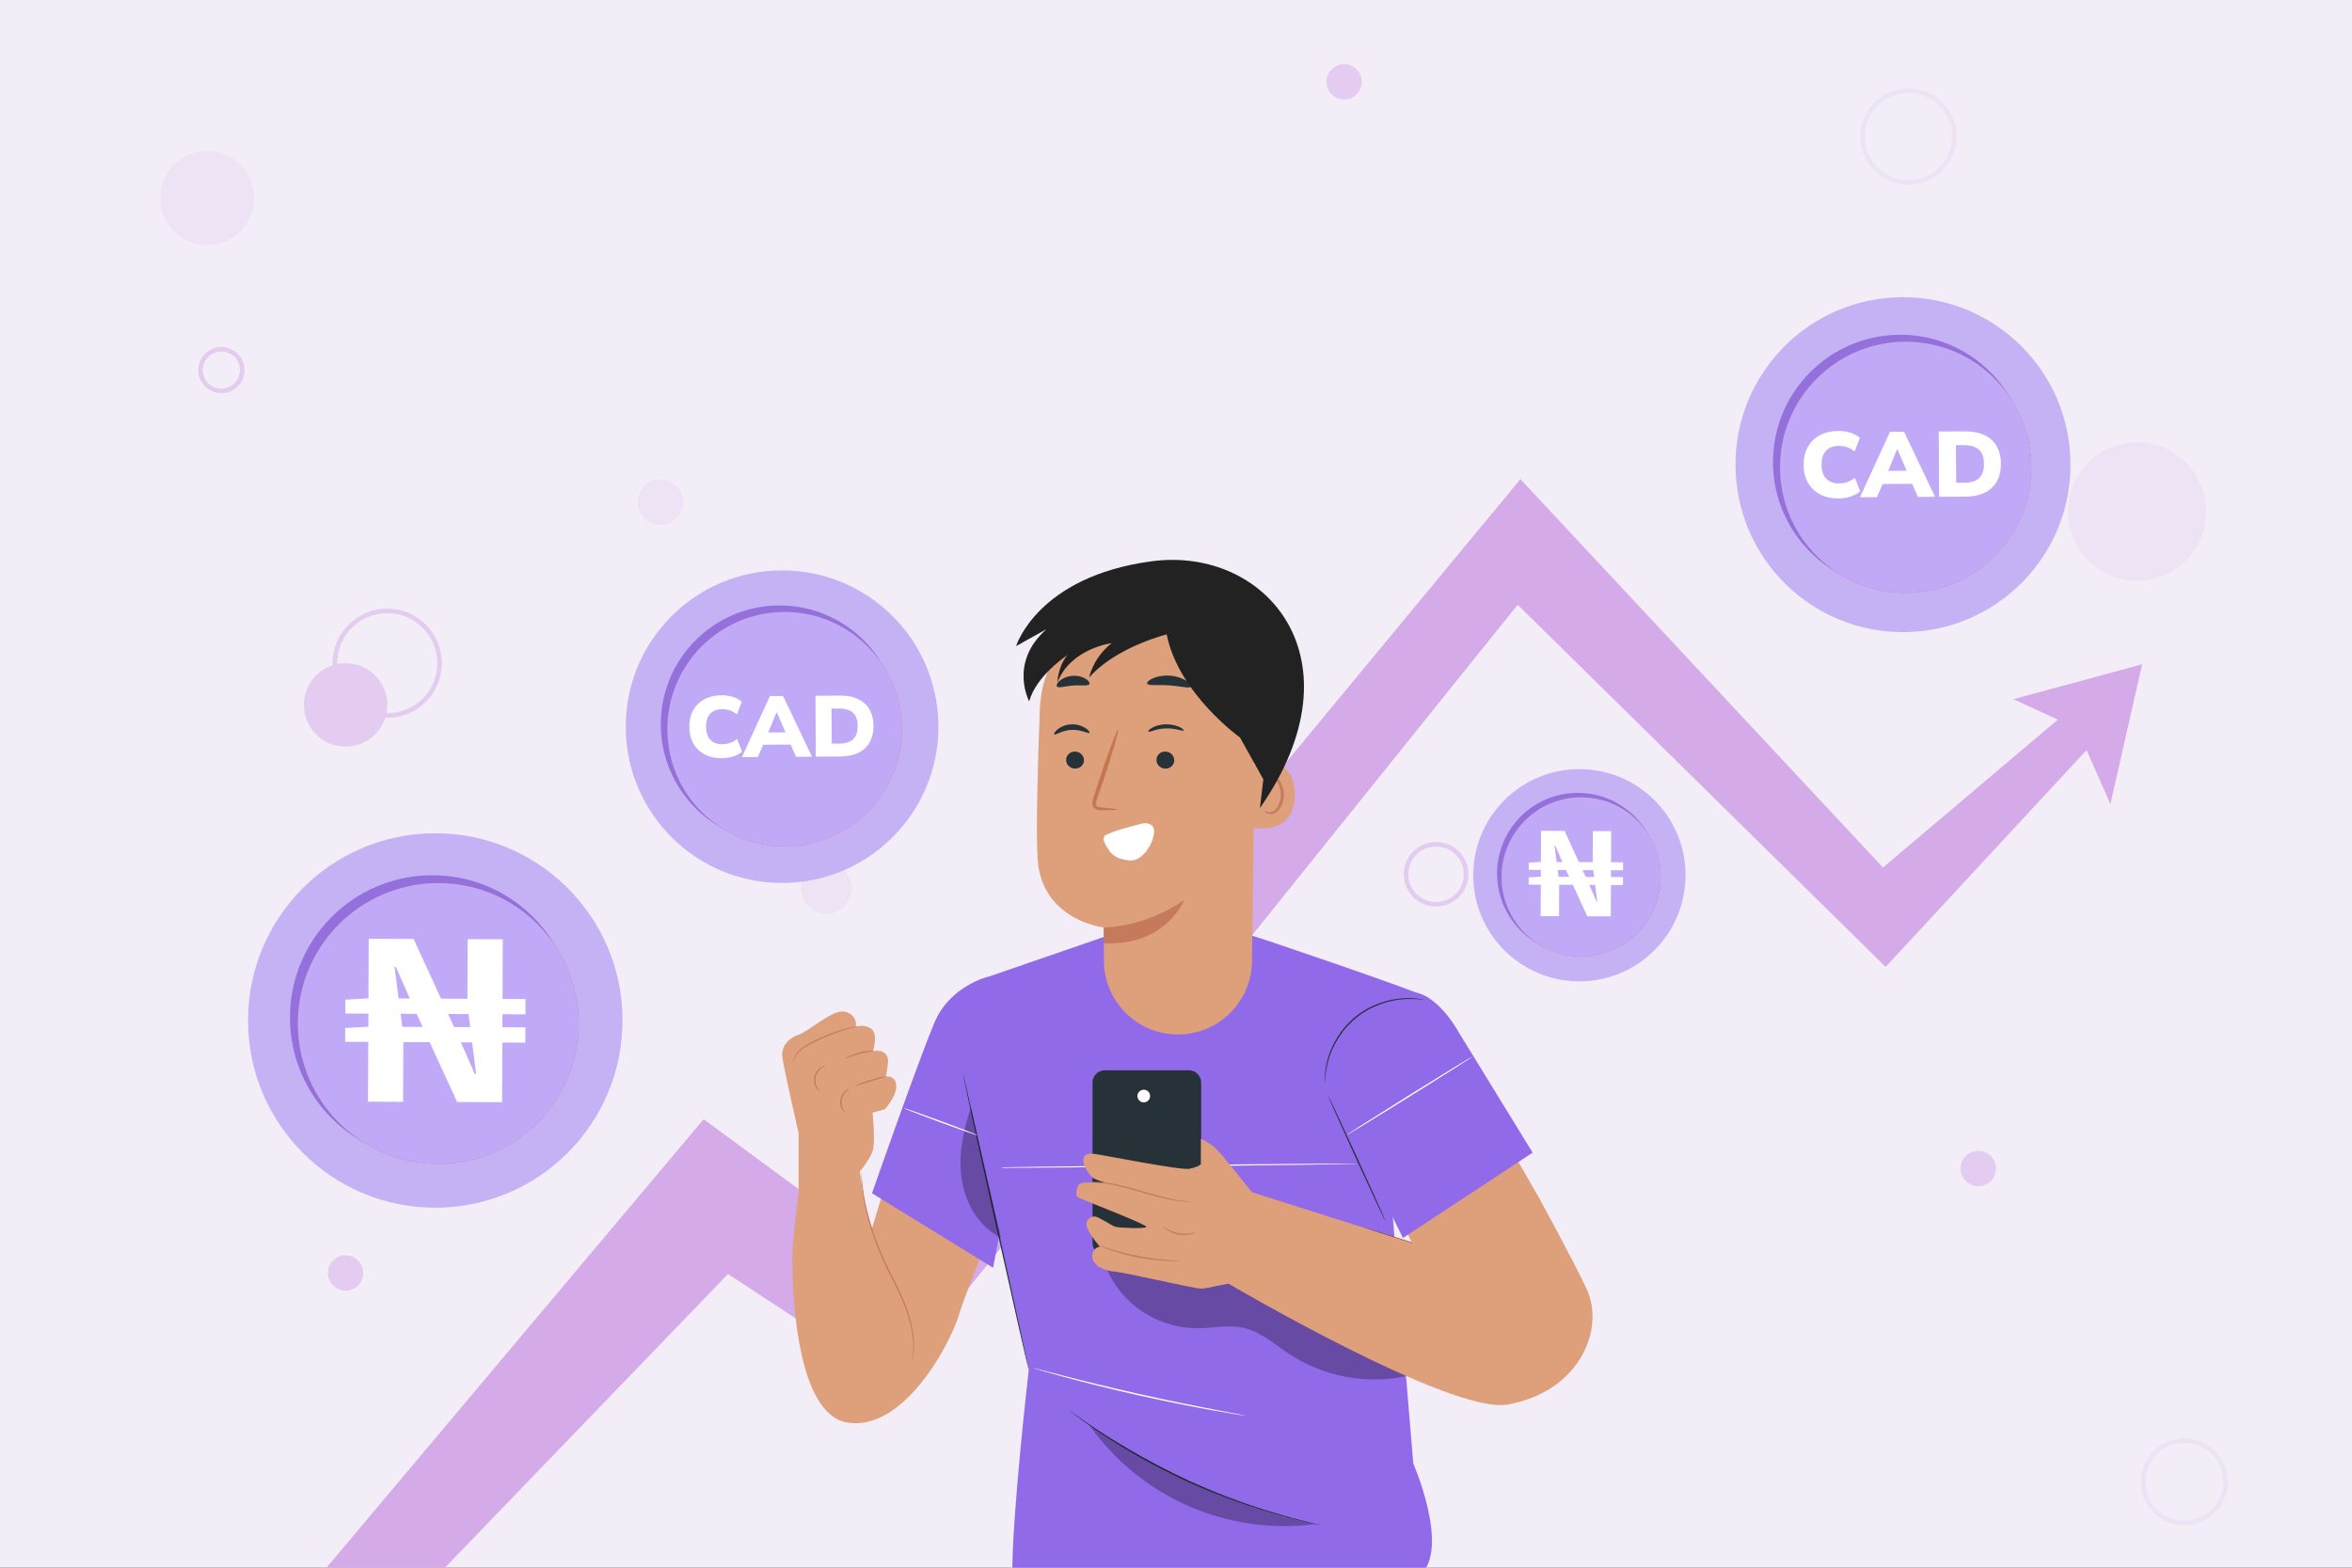 <svg width="720" height="480" viewBox="0 0 720 480" fill="none" xmlns="http://www.w3.org/2000/svg">
<rect x="0" y="0" width="720" height="480" fill="#333333" stroke="none"/>
<g clip-path="url(#clip0_1817_4444)">
<rect width="720" height="480" fill="#F2EDF6"/>
<g clip-path="url(#clip1_1817_4444)">
<path opacity="0.3" d="M673.532 465.33C679.961 462.65 683 455.267 680.32 448.839C677.64 442.411 670.256 439.372 663.827 442.052C657.398 444.731 654.359 452.115 657.039 458.543C659.719 464.971 667.103 468.01 673.532 465.33Z" stroke="#E3CCEF" stroke-width="1.391" stroke-miterlimit="10"/>
<path d="M105.786 228.585C112.839 228.585 118.556 222.868 118.556 215.816C118.556 208.764 112.839 203.047 105.786 203.047C98.734 203.047 93.017 208.764 93.017 215.816C93.017 222.868 98.734 228.585 105.786 228.585Z" fill="#E3CCEF"/>
<path d="M74.151 113.307C74.151 116.837 71.297 119.691 67.766 119.691C64.235 119.691 61.381 116.837 61.381 113.307C61.381 109.776 64.235 106.922 67.766 106.922C71.297 106.922 74.151 109.776 74.151 113.307Z" stroke="#E3CCEF" stroke-width="1.391" stroke-miterlimit="10"/>
<path d="M439.618 276.878C444.697 276.878 448.814 272.762 448.814 267.683C448.814 262.605 444.697 258.489 439.618 258.489C434.54 258.489 430.423 262.605 430.423 267.683C430.423 272.762 434.54 276.878 439.618 276.878Z" stroke="#E3CCEF" stroke-width="1.391" stroke-miterlimit="10"/>
<path opacity="0.3" d="M654.197 177.741C665.882 177.741 675.355 168.269 675.355 156.585C675.355 144.901 665.882 135.429 654.197 135.429C642.512 135.429 633.039 144.901 633.039 156.585C633.039 168.269 642.512 177.741 654.197 177.741Z" fill="#E3CCEF"/>
<path opacity="0.3" d="M590.829 54.236C597.681 50.593 600.283 42.085 596.639 35.233C592.996 28.381 584.487 25.78 577.634 29.423C570.782 33.066 568.18 41.574 571.824 48.426C575.467 55.278 583.976 57.88 590.829 54.236Z" stroke="#E3CCEF" stroke-width="1.391" stroke-miterlimit="10"/>
<path d="M134.568 203.062C134.568 211.91 127.39 219.087 118.541 219.087C109.691 219.087 102.514 211.91 102.514 203.062C102.514 194.213 109.691 187.036 118.541 187.036C127.39 187.036 134.568 194.213 134.568 203.062Z" stroke="#E3CCEF" stroke-width="1.391" stroke-miterlimit="10"/>
<path d="M548.104 169.987C551.089 169.987 553.509 167.567 553.509 164.583C553.509 161.598 551.089 159.178 548.104 159.178C545.119 159.178 542.699 161.598 542.699 164.583C542.699 167.567 545.119 169.987 548.104 169.987Z" fill="#E3CCEF"/>
<path d="M111.193 389.764C111.193 392.748 108.772 395.169 105.789 395.169C102.805 395.169 100.384 392.748 100.384 389.764C100.384 386.781 102.805 384.36 105.789 384.36C108.772 384.36 111.193 386.781 111.193 389.764Z" fill="#E3CCEF"/>
<path d="M611.001 357.799C611.001 360.782 608.58 363.203 605.596 363.203C602.613 363.203 600.191 360.782 600.191 357.799C600.191 354.816 602.613 352.395 605.596 352.395C608.58 352.395 611.001 354.816 611.001 357.799Z" fill="#E3CCEF"/>
<path d="M416.86 25.035C416.86 28.018 414.439 30.44 411.456 30.44C408.472 30.44 406.051 28.018 406.051 25.035C406.051 22.052 408.472 19.631 411.456 19.631C414.439 19.631 416.86 22.052 416.86 25.035Z" fill="#E3CCEF"/>
<path opacity="0.3" d="M260.712 272.022C260.712 276.316 257.238 279.789 252.943 279.789C248.648 279.789 245.175 276.316 245.175 272.022C245.175 267.727 248.648 264.254 252.943 264.254C257.238 264.254 260.712 267.727 260.712 272.022Z" fill="#E3CCEF"/>
<path opacity="0.3" d="M77.84 60.617C77.84 68.587 71.383 75.043 63.413 75.043C55.443 75.043 49 68.587 49 60.617C49 52.648 55.457 46.191 63.427 46.191C71.398 46.191 77.855 52.648 77.855 60.617H77.84Z" fill="#E3CCEF"/>
<path opacity="0.3" d="M202.153 160.692C205.99 160.692 209.1 157.582 209.1 153.745C209.1 149.909 205.99 146.799 202.153 146.799C198.316 146.799 195.206 149.909 195.206 153.745C195.206 157.582 198.316 160.692 202.153 160.692Z" fill="#E3CCEF"/>
</g>
<g clip-path="url(#clip2_1817_4444)">
<path d="M655.755 203.389L646.046 246.177L638.73 229.67L577.236 296.038L464.597 185.16L273.374 423.172L222.85 390.085L97.899 519.733L96.266 521.431H65.103L66.533 519.733L215.397 342.69L270.068 382.923L465.429 146.706L576.42 265.627L629.951 220.341L616.346 214.084L655.755 203.389Z" fill="#D4AAE8"/>
<path d="M299.632 300.08C299.632 300.08 291.726 304.59 288.703 309.287C285.679 313.992 266.941 376.108 266.941 376.108C265.154 371.452 264.031 365.243 263.158 358.429L245.268 358.817C245.268 358.817 242.544 379.592 242.544 384.289C242.544 388.985 242.35 432.897 259.48 435.58C276.609 438.264 290.715 411.733 293.407 403.003C296.099 394.272 306.172 370.158 306.172 370.158L299.632 300.08Z" fill="#DE9F7B"/>
<path d="M261.987 314.364C262.197 313.006 261.72 311.599 260.653 310.726C259.901 310.112 258.858 309.619 257.46 309.716C254.008 309.95 247.096 316.029 244.356 316.862C241.616 317.694 239.118 320.313 239.473 323.531C239.829 326.748 244.477 346.998 244.477 346.998V364.152H262.229L263.062 358.914C263.062 358.914 266.158 355.219 267.112 352.479C268.066 349.739 267.112 340.685 267.112 340.685L270.927 339.61C270.927 339.61 273.425 336.748 274.145 334.129C274.856 331.51 273.789 329.367 271.17 329.602C271.17 329.602 272.124 325.196 271.768 324C271.413 322.811 270.459 321.259 267.241 321.857C267.241 321.857 268.907 316.732 266.764 315.067C264.622 313.402 262.003 314.356 262.003 314.356L261.987 314.364Z" fill="#DE9F7B"/>
<path d="M261.937 332.439C261.897 332.334 263.91 331.445 266.504 330.661C269.099 329.869 271.266 329.489 271.29 329.594C271.314 329.715 269.204 330.273 266.634 331.065C264.055 331.849 261.994 332.552 261.945 332.439H261.937Z" fill="#C67A5C"/>
<path d="M258.502 324.121C258.478 324.064 258.955 323.83 259.747 323.482C260.539 323.143 261.631 322.674 262.9 322.302C264.177 321.93 265.373 321.785 266.238 321.744C267.103 321.712 267.637 321.761 267.637 321.809C267.645 321.955 265.503 321.971 263.013 322.698C261.768 323.062 260.661 323.482 259.844 323.749C259.028 324.024 258.518 324.161 258.494 324.105L258.502 324.121Z" fill="#C67A5C"/>
<path d="M242.877 325.519C242.877 325.519 242.796 325.18 242.909 324.566C243.022 323.959 243.345 323.094 244.049 322.229C244.744 321.356 245.811 320.548 247.072 319.837C248.325 319.125 249.732 318.398 251.251 317.71C254.283 316.344 257.161 315.423 259.271 314.889C260.321 314.614 261.186 314.445 261.785 314.331C262.383 314.226 262.714 314.186 262.722 314.21C262.722 314.243 262.407 314.34 261.817 314.485C261.235 314.647 260.386 314.865 259.343 315.172C257.266 315.778 254.428 316.732 251.413 318.09C248.446 319.497 245.666 320.782 244.275 322.415C243.572 323.216 243.224 324.024 243.071 324.598C242.917 325.172 242.917 325.511 242.877 325.511V325.519Z" fill="#C67A5C"/>
<path d="M250.911 334.129C250.911 334.129 250.378 333.862 249.885 333.086C249.392 332.326 248.971 331.008 249.303 329.602C249.642 328.195 250.62 327.217 251.405 326.756C252.205 326.287 252.787 326.247 252.795 326.287C252.819 326.36 252.27 326.498 251.566 326.999C250.871 327.484 250.022 328.422 249.715 329.691C249.416 330.96 249.747 332.181 250.144 332.932C250.54 333.7 250.96 334.072 250.911 334.129Z" fill="#C67A5C"/>
<path d="M258.72 340.733C258.72 340.733 258.267 340.483 257.847 339.796C257.427 339.125 257.055 338.001 257.257 336.764C257.459 335.527 258.17 334.582 258.785 334.072C259.407 333.555 259.892 333.426 259.908 333.466C259.941 333.531 259.512 333.757 258.987 334.291C258.461 334.816 257.855 335.713 257.669 336.829C257.491 337.944 257.774 338.987 258.106 339.65C258.437 340.329 258.769 340.677 258.72 340.725V340.733Z" fill="#C67A5C"/>
<path d="M263.7 359.003C263.7 359.003 263.74 359.213 263.765 359.625C263.805 360.029 263.821 360.636 263.894 361.403C264.031 362.939 264.29 365.171 264.824 367.879C265.883 373.295 268.154 380.651 271.865 388.226C273.764 391.985 275.648 395.574 276.974 399.001C278.348 402.413 279.197 405.638 279.577 408.395C279.965 411.151 279.835 413.431 279.609 414.959C279.536 415.735 279.358 416.317 279.278 416.713C279.189 417.109 279.132 417.319 279.116 417.311C279.1 417.311 279.132 417.093 279.189 416.689C279.237 416.285 279.391 415.702 279.439 414.926C279.617 413.399 279.698 411.143 279.278 408.419C278.865 405.695 277.992 402.51 276.61 399.131C275.268 395.727 273.393 392.179 271.485 388.395C267.758 380.78 265.519 373.376 264.533 367.919C264.031 365.187 263.813 362.948 263.724 361.403C263.676 360.627 263.684 360.029 263.676 359.617C263.676 359.213 263.676 358.995 263.692 358.995L263.7 359.003Z" fill="#C67A5C"/>
<path d="M299.632 300.08L337.529 287.008L383.364 286.547C384.172 286.547 433.969 303.564 437.186 305.439C440.403 307.315 425.82 366.068 425.82 366.068L432.635 448.094C432.635 448.094 444.146 474.577 434.535 482.402H425.561L309.906 482.264C309.68 464.997 314.926 419.405 314.926 419.405L303.932 369.528L299.64 300.08H299.632Z" fill="#916AEA"/>
<path d="M415.464 356.302C415.464 356.302 415.367 356.319 415.173 356.327C414.954 356.327 414.671 356.343 414.316 356.359C413.54 356.375 412.432 356.399 411.018 356.432C408.123 356.48 403.985 356.545 398.876 356.634C388.601 356.763 374.454 356.941 358.82 357.135C343.186 357.281 329.031 357.418 318.757 357.515C313.648 357.547 309.509 357.564 306.615 357.58C305.2 357.58 304.093 357.58 303.317 357.58C302.953 357.58 302.67 357.572 302.46 357.572C302.266 357.572 302.169 357.564 302.169 357.555C302.169 357.547 302.266 357.539 302.46 357.531C302.678 357.531 302.961 357.515 303.317 357.499C304.093 357.483 305.2 357.458 306.615 357.426C309.509 357.378 313.648 357.313 318.757 357.224C329.031 357.095 343.186 356.917 358.82 356.715C374.454 356.569 388.601 356.432 398.876 356.335C403.985 356.302 408.123 356.286 411.018 356.27C412.432 356.27 413.54 356.27 414.316 356.27C414.679 356.27 414.962 356.278 415.173 356.278C415.367 356.278 415.464 356.286 415.464 356.294V356.302Z" fill="white"/>
<g opacity="0.3">
<path d="M339.404 369.536C341.902 367.652 345.354 367.846 348.434 368.388C362.742 370.894 375.409 378.864 387.664 386.665C402.304 395.986 414.988 401.305 429.636 410.626L430.339 421.353C418.092 423.988 405.117 421.442 394.657 414.563C390.081 411.555 385.821 407.659 380.462 406.511C376.056 405.565 371.497 406.632 366.986 406.689C359.484 406.794 351.974 403.997 346.364 399.001C340.762 394.005 337.116 386.867 336.356 379.398C335.993 375.817 336.518 371.694 339.388 369.528L339.404 369.536Z" fill="black"/>
</g>
<path d="M417.793 375.946C417.825 375.833 426.362 378.493 436.847 381.88C447.339 385.267 455.811 388.104 455.771 388.218C455.738 388.331 447.202 385.671 436.717 382.276C426.233 378.889 417.761 376.051 417.793 375.938V375.946Z" fill="#894536"/>
<path d="M316.163 418.831C316.163 418.831 316.397 418.863 316.826 418.968C317.294 419.089 317.925 419.251 318.709 419.453C320.382 419.89 322.743 420.504 325.637 421.256C331.49 422.768 339.598 424.772 348.595 426.793C357.6 428.814 365.789 430.455 371.723 431.595C374.665 432.153 377.058 432.606 378.756 432.929C379.556 433.083 380.195 433.212 380.663 433.301C381.1 433.39 381.326 433.446 381.326 433.463C381.326 433.479 381.092 433.454 380.647 433.39C380.17 433.317 379.532 433.22 378.723 433.099C377.05 432.84 374.641 432.428 371.666 431.894C365.708 430.835 357.511 429.235 348.498 427.214C339.493 425.193 331.393 423.131 325.556 421.547C322.638 420.755 320.277 420.092 318.661 419.615C317.876 419.381 317.254 419.195 316.793 419.057C316.365 418.928 316.146 418.847 316.146 418.839L316.163 418.831Z" fill="white"/>
<path d="M302.631 299.045C302.631 299.045 290.828 301.672 285.994 313.232C280.837 325.576 266.933 365.348 266.933 365.348L303.989 388.161L307.594 369.762L302.623 299.045H302.631Z" fill="#916AEA"/>
<path d="M294.797 328.777C294.911 328.753 299.502 349.019 305.056 374.038C310.609 399.066 315.023 419.372 314.91 419.397C314.797 419.421 310.205 399.155 304.643 374.127C299.09 349.108 294.676 328.801 294.789 328.769L294.797 328.777Z" fill="#263238"/>
<path d="M327.504 431.991C327.504 431.991 327.569 432.024 327.698 432.104C327.835 432.201 328.013 432.315 328.231 432.468C328.716 432.816 329.396 433.285 330.252 433.891C331.125 434.521 332.193 435.281 333.462 436.122C334.731 436.971 336.145 437.973 337.77 438.992C339.379 440.035 341.149 441.166 343.089 442.322C345.005 443.519 347.107 444.691 349.306 445.952C353.744 448.409 358.699 450.964 364.018 453.405C369.354 455.822 374.536 457.892 379.297 459.638C381.69 460.47 383.961 461.295 386.112 461.958C388.254 462.669 390.267 463.259 392.11 463.793C393.945 464.359 395.626 464.771 397.097 465.167C398.569 465.571 399.846 465.887 400.889 466.129C401.907 466.38 402.708 466.582 403.29 466.719C403.54 466.784 403.75 466.841 403.912 466.881C404.05 466.921 404.122 466.946 404.122 466.954C404.122 466.954 404.05 466.954 403.904 466.929C403.734 466.897 403.532 466.857 403.273 466.808C402.691 466.687 401.883 466.509 400.856 466.291C399.806 466.064 398.52 465.782 397.049 465.394C395.57 465.014 393.88 464.617 392.037 464.076C390.186 463.559 388.165 462.985 386.015 462.289C383.848 461.635 381.577 460.826 379.176 460.002C374.398 458.272 369.2 456.21 363.857 453.793C358.53 451.344 353.566 448.773 349.128 446.291C346.929 445.022 344.828 443.826 342.92 442.621C340.988 441.457 339.225 440.301 337.617 439.242C336 438.208 334.585 437.189 333.332 436.316C332.071 435.451 331.012 434.675 330.155 434.028C329.315 433.398 328.66 432.897 328.183 432.541C327.973 432.379 327.811 432.25 327.674 432.145C327.56 432.056 327.504 432.007 327.512 431.999L327.504 431.991Z" fill="#263238"/>
<path d="M406.596 335.559C406.701 335.511 410.711 344.072 415.553 354.67C420.395 365.276 424.235 373.909 424.13 373.958C424.025 374.006 420.015 365.453 415.173 354.847C410.331 344.25 406.491 335.608 406.596 335.559Z" fill="#263238"/>
<g opacity="0.3">
<path d="M306.439 378.986C299.713 375.712 295.518 368.477 294.402 361.08C293.286 353.683 294.871 346.125 297.231 339.027L306.431 378.986H306.439Z" fill="black"/>
</g>
<g opacity="0.3">
<path d="M402.563 466.671C389.484 468.368 375.951 466.436 363.866 461.141C351.781 455.855 341.183 447.221 333.552 436.453C355.378 450.05 377.528 461.869 402.563 466.663V466.671Z" fill="black"/>
</g>
<path d="M377.956 363.344L432.303 380.635C432.303 380.635 420.63 357.281 415.853 345.082C412.635 336.877 416.257 310.087 432.804 308.115C432.804 308.115 435.957 308.77 440.581 315.156C445.205 321.534 470.879 366.31 470.879 366.31C470.879 366.31 481.905 386.447 485.713 394.676C491.396 406.964 483.579 426.139 461.478 430.043C444.105 433.115 375.7 392.833 375.7 392.833L377.972 363.344H377.956Z" fill="#DE9F7B"/>
<path d="M469.165 352.932L429.473 379.05L411.188 341.8L416.022 315.932L429.732 303.822C436.749 302.448 443.086 309.974 446.619 316.191L469.173 352.923L469.165 352.932Z" fill="#916AEA"/>
<path d="M405.546 331.356C405.546 331.356 405.522 331.202 405.522 330.895C405.522 330.596 405.497 330.151 405.546 329.577C405.594 328.438 405.797 326.78 406.306 324.792C406.807 322.803 407.688 320.499 409.062 318.163C410.429 315.819 412.336 313.466 414.745 311.454C417.179 309.465 419.846 308.034 422.401 307.129C424.963 306.215 427.388 305.787 429.434 305.666C431.479 305.536 433.144 305.657 434.276 305.819C434.842 305.884 435.278 305.989 435.569 306.045C435.86 306.102 436.014 306.142 436.014 306.159C436.014 306.199 435.383 306.094 434.252 305.981C433.12 305.868 431.471 305.795 429.458 305.957C427.437 306.118 425.052 306.571 422.538 307.484C420.024 308.398 417.405 309.813 415.012 311.769C412.644 313.749 410.76 316.053 409.394 318.349C408.02 320.645 407.13 322.908 406.589 324.865C406.047 326.821 405.805 328.454 405.708 329.577C405.603 330.709 405.586 331.34 405.546 331.34V331.356Z" fill="#263238"/>
<path d="M367.704 354.742V331.469C367.704 329.392 366.023 327.71 363.945 327.71H338.206C336.129 327.71 334.447 329.392 334.447 331.469V380.538C334.447 382.615 336.129 384.297 338.206 384.297H363.945C366.023 384.297 367.704 382.615 367.704 380.538V354.75V354.742Z" fill="#263238"/>
<path d="M391.971 370.902C391.971 370.902 385.189 367.248 383.799 365.688C382.408 364.12 374.066 353.344 372.15 351.606C370.234 349.868 367.631 348.647 367.631 348.647V356.472C367.631 356.472 366.774 357.345 364.074 357.863C361.374 358.388 337.034 353.514 335.296 353.344C333.558 353.166 331.642 353.166 331.642 355.26C331.642 357.353 333.728 359.956 334.601 360.652C335.474 361.347 338.772 362.22 338.772 362.22C338.772 362.22 331.246 361.581 330.373 362.624C329.5 363.667 328.982 366.124 330.179 366.698C331.181 367.175 336.638 369.358 336.638 369.358C336.638 369.358 350.768 374.92 350.946 375.615C351.116 376.31 342.426 375.962 341.383 375.615C340.34 375.267 336.516 372.656 335.296 372.486C334.075 372.317 331.82 373.465 332.863 376.019C333.905 378.573 336.686 381.702 336.686 381.702C336.686 381.702 334.601 382.05 334.423 383.965C334.245 385.881 334.77 386.229 335.643 387.272C336.516 388.314 339.815 389.357 341.383 389.357C342.951 389.357 365.901 394.571 367.639 394.571C369.377 394.571 375.982 392.833 378.423 392.656C380.856 392.478 384.332 392.656 384.332 392.656L391.979 370.918L391.971 370.902Z" fill="#DE9F7B"/>
<path d="M333.533 362.018C333.533 362.018 333.97 361.945 334.778 361.897C335.183 361.856 335.676 361.872 336.242 361.897C336.533 361.905 336.84 361.921 337.155 361.929C337.478 361.961 337.818 362.002 338.174 362.042C341.043 362.333 344.907 363.311 349.103 364.548C353.298 365.785 357.098 366.876 359.919 367.353C360.267 367.418 360.606 367.474 360.921 367.531C361.237 367.571 361.536 367.604 361.819 367.636C362.385 367.709 362.87 367.774 363.266 367.782C364.066 367.822 364.503 367.862 364.503 367.895C364.503 367.927 364.058 367.943 363.258 367.943C362.853 367.959 362.36 367.919 361.794 367.871C361.503 367.846 361.204 367.822 360.881 367.79C360.558 367.741 360.218 367.693 359.862 367.636C357.009 367.232 353.169 366.181 348.982 364.944C344.794 363.707 340.971 362.689 338.133 362.325C337.786 362.277 337.446 362.228 337.123 362.188C336.807 362.163 336.508 362.139 336.217 362.123C335.651 362.083 335.166 362.034 334.77 362.058C333.97 362.058 333.525 362.05 333.525 362.018H333.533Z" fill="#C67A5C"/>
<path d="M356.136 375.679C356.208 375.558 358.06 377.11 360.889 377.579C363.71 378.096 365.982 377.256 366.006 377.393C366.022 377.434 365.489 377.708 364.551 377.919C363.621 378.137 362.271 378.242 360.816 377.991C359.361 377.741 358.132 377.183 357.324 376.666C356.515 376.148 356.103 375.712 356.136 375.679Z" fill="#C67A5C"/>
<path d="M336.266 381.257C336.266 381.257 336.622 381.33 337.236 381.54C337.85 381.75 338.74 382.041 339.839 382.389C342.046 383.084 345.126 383.941 348.586 384.612C352.046 385.275 355.231 385.623 357.535 385.792C358.691 385.881 359.62 385.938 360.267 385.97C360.914 386.003 361.269 386.043 361.269 386.067C361.269 386.1 360.914 386.116 360.259 386.132C359.612 386.148 358.666 386.132 357.51 386.091C355.19 385.994 351.989 385.695 348.505 385.024C345.021 384.353 341.933 383.448 339.742 382.672C338.651 382.284 337.77 381.953 337.171 381.694C336.573 381.443 336.25 381.29 336.258 381.257H336.266Z" fill="#C67A5C"/>
<path d="M348.189 335.592C348.189 336.659 349.054 337.532 350.13 337.532C351.205 337.532 352.07 336.667 352.07 335.592C352.07 334.517 351.205 333.652 350.13 333.652C349.054 333.652 348.189 334.517 348.189 335.592Z" fill="white"/>
<path d="M360.793 316.74C373.121 316.635 383.096 306.692 383.258 294.372L384.212 220.203C385.101 200.285 374.253 183.163 354.318 182.824L352.475 182.897C333.915 183.665 319.056 198.547 318.329 217.107C317.65 234.374 317.124 253.46 317.618 262.692C318.644 281.794 337.884 283.977 337.884 283.977C337.924 283.977 337.94 288.407 337.924 294.025C337.9 306.636 348.174 316.854 360.785 316.74H360.793Z" fill="#DE9F7B"/>
<path d="M337.892 283.977C337.892 283.977 349.969 284.187 362.474 275.594C362.474 275.594 356.977 289.749 337.835 288.811L337.892 283.977Z" fill="#C67A5C"/>
<path d="M326.364 232.693C326.372 234.14 327.601 235.32 329.113 235.336C330.616 235.353 331.837 234.205 331.821 232.758C331.813 231.311 330.584 230.13 329.08 230.114C327.577 230.098 326.356 231.254 326.364 232.693Z" fill="#263238"/>
<path d="M322.744 224.868C323.099 225.207 325.104 223.591 328.039 223.477C330.973 223.324 333.188 224.747 333.495 224.375C333.649 224.213 333.277 223.583 332.307 222.936C331.353 222.297 329.752 221.699 327.925 221.78C326.098 221.869 324.587 222.604 323.73 223.332C322.857 224.059 322.574 224.722 322.752 224.868H322.744Z" fill="#263238"/>
<path d="M354.01 232.693C354.018 234.14 355.247 235.32 356.758 235.336C358.262 235.353 359.483 234.205 359.466 232.758C359.458 231.311 358.23 230.13 356.726 230.114C355.214 230.098 354.002 231.254 354.01 232.693Z" fill="#263238"/>
<path d="M351.561 224.035C351.917 224.286 353.922 223.106 356.856 223.025C359.791 222.912 362.006 223.954 362.313 223.68C362.458 223.558 362.094 223.098 361.124 222.629C360.171 222.16 358.57 221.723 356.735 221.78C354.908 221.845 353.396 222.378 352.539 222.912C351.666 223.445 351.392 223.922 351.561 224.035Z" fill="#263238"/>
<path d="M341.958 247.874C341.958 247.705 340.123 247.47 337.148 247.212C336.396 247.163 335.677 247.042 335.531 246.541C335.329 246.007 335.612 245.183 335.944 244.293C336.574 242.45 337.237 240.518 337.924 238.489C340.673 230.228 342.621 223.453 342.289 223.34C341.958 223.235 339.46 229.839 336.72 238.101C336.065 240.138 335.434 242.078 334.836 243.938C334.585 244.803 334.141 245.789 334.569 246.896C334.796 247.446 335.362 247.834 335.847 247.939C336.332 248.068 336.76 248.06 337.132 248.06C340.115 248.101 341.966 248.036 341.966 247.866L341.958 247.874Z" fill="#C47651"/>
<path d="M351.174 209.29C351.497 210.075 354.416 209.573 357.876 209.848C361.343 210.05 364.165 210.948 364.593 210.212C364.779 209.856 364.27 209.129 363.114 208.401C361.966 207.674 360.163 207.011 358.086 206.873C356.008 206.736 354.125 207.14 352.896 207.698C351.651 208.256 351.037 208.91 351.182 209.29H351.174Z" fill="#263238"/>
<path d="M323.551 210.172C324.093 210.818 326.089 210.042 328.523 209.905C330.948 209.686 333.033 210.172 333.478 209.452C333.672 209.104 333.316 208.45 332.395 207.86C331.481 207.269 329.978 206.817 328.304 206.93C326.631 207.051 325.208 207.714 324.392 208.433C323.559 209.153 323.309 209.856 323.551 210.172Z" fill="#263238"/>
<path d="M383.242 234.415C383.566 234.261 396.217 229.985 396.338 243.073C396.459 256.16 383.299 253.582 383.275 253.21C383.25 252.838 383.242 234.415 383.242 234.415Z" fill="#DE9F7B"/>
<path d="M387.22 248.214C387.276 248.174 387.446 248.368 387.834 248.545C388.214 248.715 388.861 248.828 389.54 248.562C390.914 248.044 392.062 245.837 392.102 243.477C392.127 242.289 391.868 241.157 391.431 240.219C391.019 239.265 390.397 238.602 389.702 238.481C389.006 238.328 388.521 238.748 388.36 239.12C388.19 239.484 388.271 239.75 388.206 239.775C388.174 239.807 387.923 239.556 388.02 239.015C388.069 238.756 388.222 238.441 388.529 238.19C388.845 237.931 389.305 237.794 389.79 237.843C390.801 237.899 391.714 238.821 392.191 239.847C392.717 240.874 393.04 242.151 393.016 243.485C392.959 246.12 391.634 248.602 389.742 249.168C388.82 249.419 388.052 249.144 387.656 248.845C387.252 248.521 387.179 248.23 387.22 248.206V248.214Z" fill="#C67A5C"/>
<path d="M338.709 255.562C341.683 254.115 346.631 252.983 349.282 252.24C349.929 252.054 350.624 251.981 351.287 252.11C353.348 252.515 353.462 254.172 353.203 255.538C352.839 257.527 351.918 259.426 350.559 261.043C349.646 262.126 348.442 263.129 346.938 263.387C345.677 263.606 344.383 263.266 343.155 262.967C341.861 262.652 340.261 261.56 339.606 260.534C338.87 259.394 337.957 258.092 337.836 256.953C337.771 256.379 338.135 255.837 338.709 255.554V255.562Z" fill="white"/>
<path d="M299.283 347.629C299.243 347.742 294.142 345.955 287.893 343.651C281.636 341.348 276.608 339.391 276.649 339.278C276.689 339.173 281.79 340.951 288.047 343.255C294.296 345.559 299.332 347.516 299.291 347.621L299.283 347.629Z" fill="white"/>
<path d="M450.993 323.361C451.058 323.458 442.44 328.947 431.745 335.608C421.051 342.277 412.336 347.604 412.28 347.499C412.215 347.402 420.832 341.913 431.527 335.244C442.214 328.575 450.936 323.256 450.993 323.353V323.361Z" fill="white"/>
<path d="M379.613 225.838C379.613 225.838 360.745 212.362 357.156 194.238C357.156 194.238 341.683 198.046 333.422 207.431C333.422 207.431 334.481 201.57 340.317 196.898C340.317 196.898 327.666 198.563 323.673 209.007C323.673 209.007 323.85 204.117 326.712 200.616C326.712 200.616 317.189 206.865 315.063 214.739C315.063 214.739 308.717 202.953 320.334 192.662L311.054 197.819C311.054 197.819 317.585 176.486 352.637 171.846C387.688 167.214 417.429 201.902 385.692 247.414L386.742 238.618L379.596 225.83H379.613V225.838Z" fill="#222222"/>
<path d="M633.823 141.984C633.993 170.302 611.156 193.389 582.839 193.543C554.521 193.713 531.434 170.876 531.28 142.558C531.11 114.241 553.947 91.153 582.265 91C610.582 90.83 633.67 113.667 633.823 141.984Z" fill="#C5B2F5"/>
<path d="M620.711 141.249C620.832 162.768 603.476 180.326 581.957 180.447C560.438 180.569 542.88 163.213 542.758 141.693C542.637 120.174 559.993 102.616 581.512 102.495C603.031 102.374 620.589 119.73 620.711 141.249Z" fill="#9470DD"/>
<path d="M621.818 142.866C621.939 164.102 604.826 181.417 583.59 181.539C562.353 181.66 545.038 164.546 544.917 143.31C544.795 122.074 561.909 104.758 583.145 104.637C604.381 104.516 621.697 121.629 621.818 142.866Z" fill="#E0715F"/>
<path d="M621.818 142.866C621.939 164.102 604.826 181.417 583.59 181.539C562.353 181.66 545.038 164.546 544.917 143.31C544.795 122.074 561.909 104.758 583.145 104.637C604.381 104.516 621.697 121.629 621.818 142.866Z" fill="#C0A9F7"/>
<path d="M562.799 152.623C560.616 152.623 558.749 152.211 557.148 151.362C555.564 150.513 554.319 149.317 553.454 147.789C552.589 146.253 552.144 144.434 552.128 142.34C552.128 140.247 552.54 138.428 553.389 136.892C554.238 135.356 555.467 134.151 557.051 133.278C558.635 132.413 560.511 131.969 562.685 131.953C564.068 131.953 565.321 132.122 566.444 132.494C567.568 132.866 568.538 133.4 569.338 134.062L567.77 138.185C566.905 137.571 566.105 137.126 565.369 136.892C564.634 136.657 563.817 136.536 562.879 136.536C561.174 136.536 559.864 137.045 558.967 138.032C558.045 139.018 557.601 140.432 557.625 142.292C557.625 144.151 558.102 145.558 559.023 146.552C559.945 147.538 561.255 148.031 562.96 148.015C563.882 148.015 564.714 147.878 565.45 147.627C566.186 147.368 566.962 146.948 567.835 146.317L569.452 150.424C568.667 151.103 567.697 151.653 566.574 152.025C565.434 152.413 564.189 152.607 562.831 152.607L562.815 152.639L562.799 152.623Z" fill="white"/>
<path d="M569.379 152.251L578.57 132.211H582.879L592.361 152.114L587.115 152.146L584.682 146.665L586.711 148.128L574.981 148.193L576.953 146.714L574.569 152.227L569.379 152.259V152.243V152.251ZM580.712 137.603L577.463 145.501L576.63 144.175L584.94 144.127L584.245 145.469L580.858 137.603H580.721H580.712Z" fill="white"/>
<path d="M593.607 152.114L593.502 132.122L601.521 132.074C603.906 132.074 605.894 132.446 607.535 133.246C609.176 134.046 610.413 135.17 611.246 136.649C612.095 138.129 612.523 139.899 612.539 141.976C612.539 144.054 612.127 145.84 611.311 147.344C610.478 148.84 609.249 150.004 607.632 150.82C606.016 151.637 604.003 152.049 601.618 152.065L593.599 152.114H593.607ZM598.837 147.821H601.327C603.372 147.805 604.884 147.312 605.87 146.374C606.856 145.42 607.35 143.973 607.333 142.033C607.333 140.093 606.824 138.646 605.822 137.708C604.819 136.77 603.3 136.31 601.254 136.31H598.764L598.829 147.837V147.821H598.837Z" fill="white"/>
<path d="M287.262 222.233C287.423 248.658 266.114 270.21 239.68 270.347C213.254 270.509 191.703 249.2 191.565 222.766C191.404 196.34 212.713 174.789 239.147 174.651C265.573 174.49 287.124 195.798 287.262 222.233Z" fill="#C5B2F5"/>
<path d="M275.031 221.546C275.144 241.634 258.952 258.012 238.864 258.125C218.776 258.238 202.398 242.046 202.285 221.958C202.172 201.869 218.363 185.492 238.452 185.379C258.54 185.265 274.918 201.457 275.031 221.546Z" fill="#9470DD"/>
<path d="M276.065 223.057C276.178 242.871 260.205 259.038 240.391 259.143C220.578 259.256 204.41 243.283 204.305 223.469C204.192 203.656 220.166 187.488 239.979 187.383C259.793 187.27 275.96 203.244 276.065 223.057Z" fill="#E0715F"/>
<path d="M276.065 223.057C276.178 242.871 260.205 259.038 240.391 259.143C220.578 259.256 204.41 243.283 204.305 223.469C204.192 203.656 220.166 187.488 239.979 187.383C259.793 187.27 275.96 203.244 276.065 223.057Z" fill="#C0A9F7"/>
<path d="M220.983 232.16C218.946 232.16 217.2 231.78 215.704 230.987C214.225 230.195 213.069 229.08 212.252 227.649C211.444 226.218 211.032 224.52 211.016 222.564C211.016 220.608 211.396 218.91 212.188 217.479C212.98 216.049 214.128 214.925 215.607 214.108C217.087 213.3 218.833 212.888 220.87 212.872C222.155 212.872 223.335 213.033 224.378 213.381C225.429 213.728 226.334 214.222 227.078 214.844L225.615 218.692C224.807 218.118 224.055 217.706 223.376 217.487C222.689 217.261 221.929 217.156 221.056 217.156C219.463 217.156 218.243 217.633 217.402 218.555C216.545 219.476 216.133 220.794 216.149 222.524C216.149 224.254 216.593 225.571 217.45 226.493C218.307 227.414 219.536 227.875 221.12 227.859C221.977 227.859 222.753 227.73 223.44 227.495C224.128 227.261 224.855 226.857 225.663 226.275L227.175 230.106C226.448 230.745 225.542 231.254 224.491 231.602C223.424 231.966 222.268 232.143 220.999 232.143L220.983 232.176V232.16Z" fill="white"/>
<path d="M227.118 231.812L235.703 213.106H239.721L248.573 231.683L243.682 231.715L241.41 226.598L243.302 227.964L232.356 228.029L234.2 226.646L231.977 231.796L227.126 231.828V231.812H227.118ZM237.7 218.142L234.668 225.515L233.892 224.278L241.645 224.229L240.99 225.482L237.829 218.142H237.7Z" fill="white"/>
<path d="M249.729 231.683L249.632 213.025L257.117 212.977C259.34 212.977 261.2 213.324 262.728 214.076C264.255 214.828 265.411 215.871 266.196 217.253C266.988 218.635 267.384 220.284 267.4 222.225C267.4 224.165 267.02 225.83 266.252 227.228C265.476 228.627 264.328 229.71 262.817 230.47C261.305 231.23 259.429 231.618 257.206 231.634L249.721 231.683H249.729ZM254.611 227.681H256.932C258.839 227.665 260.254 227.204 261.176 226.331C262.097 225.442 262.558 224.092 262.542 222.281C262.542 220.47 262.065 219.12 261.127 218.247C260.189 217.374 258.775 216.946 256.867 216.946H254.547L254.611 227.705V227.689V227.681Z" fill="white"/>
<path d="M190.563 312.133C190.741 343.781 165.228 369.601 133.58 369.778C101.916 369.956 76.112 344.444 75.934 312.779C75.757 281.115 101.269 255.312 132.933 255.134C164.582 254.956 190.401 280.468 190.579 312.133H190.563Z" fill="#C5B2F5"/>
<path d="M175.923 311.308C176.052 335.374 156.675 354.993 132.594 355.139C108.528 355.268 88.909 335.891 88.763 311.809C88.634 287.744 108.011 268.124 132.093 267.979C156.158 267.85 175.778 287.226 175.923 311.308Z" fill="#9470DD"/>
<path d="M177.161 313.127C177.29 336.861 158.164 356.23 134.422 356.367C110.679 356.497 91.319 337.37 91.181 313.628C91.052 289.886 110.178 270.525 133.92 270.388C157.663 270.258 177.023 289.385 177.161 313.127Z" fill="#E0715F"/>
<path d="M177.161 313.127C177.29 336.861 158.164 356.23 134.422 356.367C110.679 356.497 91.319 337.37 91.181 313.628C91.052 289.886 110.178 270.525 133.92 270.388C157.663 270.258 177.023 289.385 177.161 313.127Z" fill="#C0A9F7"/>
<path d="M105.7 306.094L112.789 305.682L160.855 305.892V310.572L105.692 310.322V306.086H105.708V306.102L105.7 306.094ZM105.667 314.76L112.757 314.348L160.823 314.558V319.238L105.659 318.988V314.752H105.675V314.768L105.667 314.76ZM112.854 287.437L126.612 287.493L139.312 315.14L145.367 328.866H145.763L143.079 307.832L143.168 287.55L153.911 287.59L153.693 337.475L139.935 337.419L127.235 309.756L121.18 296.07H120.784L123.484 317.08L123.395 337.362L112.652 337.322L112.87 287.437H112.854Z" fill="white"/>
<path d="M515.969 267.793C516.074 285.739 501.612 300.371 483.666 300.468C465.72 300.573 451.089 286.111 450.992 268.165C450.911 250.219 465.365 235.587 483.311 235.49C501.257 235.385 515.88 249.847 515.985 267.793H515.969Z" fill="#C5B2F5"/>
<path d="M507.676 267.316C507.757 280.953 496.763 292.077 483.125 292.158C469.488 292.246 458.364 281.244 458.284 267.607C458.203 253.97 469.197 242.846 482.834 242.765C496.472 242.677 507.595 253.679 507.676 267.316Z" fill="#9470DD"/>
<path d="M508.371 268.359C508.452 281.81 497.611 292.78 484.16 292.861C470.708 292.95 459.739 282.101 459.658 268.634C459.577 255.182 470.417 244.212 483.885 244.132C497.336 244.043 508.306 254.891 508.387 268.359H508.371Z" fill="#E0715F"/>
<path d="M508.371 268.359C508.452 281.81 497.611 292.78 484.16 292.861C470.708 292.95 459.739 282.101 459.658 268.634C459.577 255.182 470.417 244.212 483.885 244.132C497.336 244.043 508.306 254.891 508.387 268.359H508.371Z" fill="#C0A9F7"/>
<path d="M467.999 264.131L471.71 263.913L496.859 264.018V266.467L467.975 266.33V264.115L467.991 264.131H467.999ZM467.983 268.658L471.694 268.44L496.842 268.545V270.994L467.959 270.857V268.642L467.975 268.658H467.983ZM471.75 254.374L478.953 254.406L485.598 268.876L488.767 276.063H488.969L487.554 265.061L487.603 254.455H493.221L493.1 280.573L485.897 280.541L479.252 266.071L476.083 258.901H475.881L477.296 269.903L477.247 280.509H471.629L471.75 254.39V254.374Z" fill="white"/>
</g>
</g>
<defs>
<clipPath id="clip0_1817_4444">
<rect width="720" height="480" fill="white"/>
</clipPath>
<clipPath id="clip1_1817_4444">
<rect width="633" height="447.408" fill="white" transform="translate(49 19.631)"/>
</clipPath>
<clipPath id="clip2_1817_4444">
<rect width="590.652" height="430.431" fill="white" transform="translate(65.103 91)"/>
</clipPath>
</defs>
</svg>
